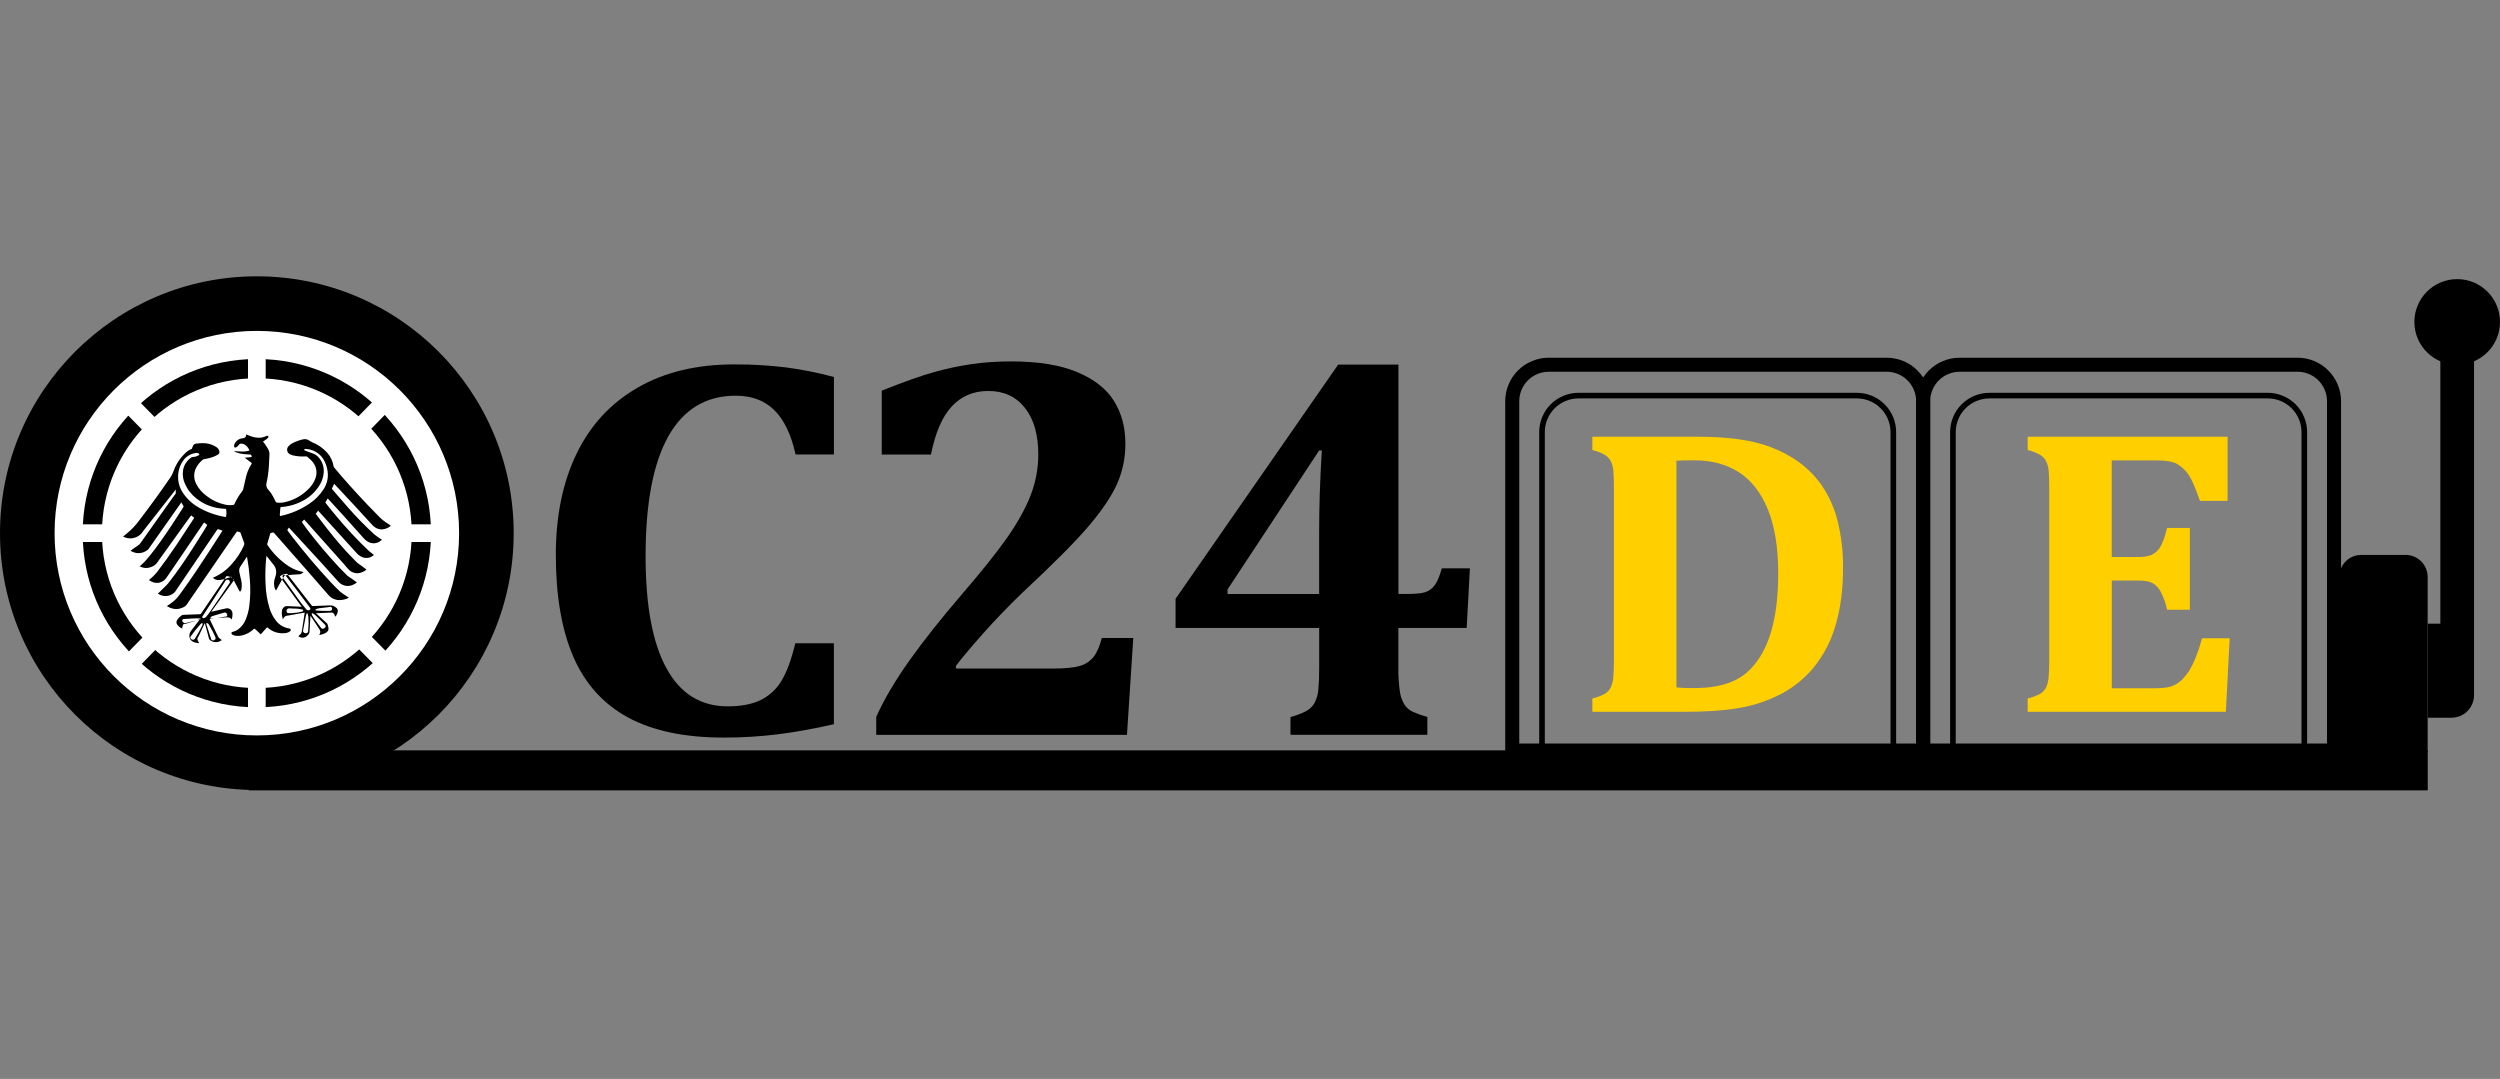 <svg width="190" height="82" viewBox="0 0 190 82" fill="none" xmlns="http://www.w3.org/2000/svg">
<rect x="0" y="0" width="190" height="82" fill="#808080" stroke="none"/>
<path d="M184.507 57.027H18.907V60.067H184.507V57.027Z" fill="black"/>
<path d="M128.987 33.192C130.693 33.192 132.118 33.325 133.261 33.59C134.341 33.83 135.372 34.255 136.308 34.846C137.153 35.379 137.883 36.075 138.455 36.893C139.023 37.732 139.435 38.666 139.673 39.65C139.952 40.811 140.086 42.002 140.071 43.196C140.071 44.789 139.885 46.218 139.512 47.484C139.183 48.669 138.614 49.773 137.84 50.729C137.163 51.546 136.334 52.222 135.397 52.721C134.354 53.267 133.229 53.64 132.066 53.824C130.984 54.007 129.621 54.099 127.976 54.099H121.019V53.087C121.328 53.011 121.629 52.901 121.915 52.759C122.125 52.651 122.296 52.479 122.404 52.268C122.522 52.018 122.593 51.748 122.611 51.472C122.642 51.153 122.657 50.745 122.657 50.254V37.052C122.657 36.572 122.644 36.169 122.619 35.842C122.606 35.566 122.539 35.295 122.42 35.046C122.308 34.836 122.137 34.663 121.929 34.548C121.642 34.394 121.336 34.278 121.019 34.203V33.192H128.987ZM127.409 52.246C127.872 52.288 128.338 52.303 128.803 52.292C129.926 52.292 130.87 52.128 131.636 51.801C132.187 51.571 132.684 51.227 133.092 50.791C133.756 50.086 134.256 49.171 134.593 48.048C134.96 46.824 135.144 45.328 135.144 43.561C135.144 41.621 134.884 40.011 134.363 38.729C133.841 37.448 133.109 36.503 132.165 35.895C131.22 35.288 130.089 34.985 128.772 34.984C128.139 34.984 127.685 34.994 127.409 35.015V52.246Z" fill="#FFCF00"/>
<path d="M169.295 33.192V38.067H167.197C166.86 37.097 166.576 36.441 166.344 36.099C166.124 35.771 165.836 35.495 165.501 35.287C165.175 35.087 164.618 34.988 163.832 34.988H160.493V42.333H162.52C162.969 42.333 163.322 42.27 163.577 42.142C163.85 41.999 164.073 41.776 164.217 41.502C164.385 41.207 164.546 40.748 164.699 40.124H166.43V46.342H164.699C164.6 45.872 164.44 45.416 164.224 44.987C164.084 44.712 163.869 44.481 163.605 44.321C163.365 44.188 163.004 44.121 162.524 44.121H160.497V52.307H163.821C164.124 52.311 164.426 52.288 164.725 52.238C164.956 52.197 165.178 52.116 165.383 52.001C165.591 51.876 165.78 51.721 165.943 51.541C166.12 51.347 166.279 51.137 166.417 50.913C166.585 50.628 166.73 50.331 166.854 50.025C167.049 49.529 167.218 49.023 167.359 48.508H169.457L169.166 54.099H154.102V53.087C154.411 53.011 154.712 52.901 154.998 52.759C155.208 52.651 155.38 52.479 155.488 52.268C155.606 52.018 155.676 51.748 155.695 51.472C155.725 51.153 155.741 50.745 155.741 50.254V37.052C155.741 36.572 155.727 36.169 155.703 35.842C155.69 35.566 155.623 35.295 155.503 35.046C155.391 34.836 155.221 34.663 155.014 34.547C154.726 34.393 154.42 34.277 154.103 34.202V33.192H169.295Z" fill="#FFCF00"/>
<path fill-rule="evenodd" clip-rule="evenodd" d="M151.196 30.28C150.517 30.28 149.866 30.55 149.385 31.03C148.905 31.51 148.636 32.161 148.636 32.84V57.007H174.914V32.84C174.914 32.161 174.644 31.51 174.164 31.03C173.684 30.55 173.033 30.28 172.354 30.28H151.196ZM149.084 30.728C149.644 30.168 150.404 29.853 151.196 29.853H172.354C173.146 29.853 173.906 30.168 174.466 30.728C175.026 31.288 175.341 32.048 175.341 32.84V57.433H148.209V32.84C148.209 32.048 148.524 31.288 149.084 30.728Z" fill="black"/>
<path fill-rule="evenodd" clip-rule="evenodd" d="M148.933 28.253C148.339 28.253 147.769 28.489 147.349 28.909C146.929 29.329 146.693 29.899 146.693 30.493V56.509H176.853V30.493C176.853 29.899 176.617 29.329 176.197 28.909C175.777 28.489 175.207 28.253 174.613 28.253H148.933ZM146.595 28.155C147.215 27.535 148.056 27.187 148.933 27.187H174.613C175.49 27.187 176.331 27.535 176.951 28.155C177.571 28.775 177.92 29.616 177.92 30.493V57.576H145.626V30.493C145.626 29.616 145.975 28.775 146.595 28.155Z" fill="black"/>
<path fill-rule="evenodd" clip-rule="evenodd" d="M119.966 30.28C119.287 30.28 118.636 30.55 118.155 31.03C117.675 31.51 117.406 32.161 117.406 32.84V57.007H143.68V32.84C143.68 32.161 143.41 31.51 142.93 31.03C142.45 30.55 141.799 30.28 141.12 30.28H119.966ZM117.854 30.728C118.414 30.168 119.174 29.853 119.966 29.853H141.12C141.912 29.853 142.672 30.168 143.232 30.728C143.792 31.288 144.106 32.048 144.106 32.84V57.433H116.979V32.84C116.979 32.048 117.294 31.288 117.854 30.728Z" fill="black"/>
<path fill-rule="evenodd" clip-rule="evenodd" d="M117.704 28.253C117.11 28.253 116.54 28.489 116.12 28.909C115.7 29.329 115.464 29.899 115.464 30.493V56.509H145.627V30.493C145.627 29.899 145.391 29.329 144.971 28.909C144.551 28.489 143.981 28.253 143.387 28.253H117.704ZM115.365 28.155C115.986 27.535 116.827 27.187 117.704 27.187H143.387C144.264 27.187 145.105 27.535 145.725 28.155C146.345 28.775 146.694 29.616 146.694 30.493V57.576H114.397V30.493C114.397 29.616 114.745 28.775 115.365 28.155Z" fill="black"/>
<path d="M188.027 27.187H185.467V47.507H188.027V27.187Z" fill="black"/>
<path d="M179.461 42.173H182.827C183.271 42.173 183.697 42.35 184.011 42.664C184.325 42.978 184.501 43.404 184.501 43.848V57.16H177.781V43.848C177.781 43.628 177.825 43.409 177.909 43.206C177.994 43.002 178.118 42.818 178.274 42.662C178.43 42.506 178.615 42.383 178.819 42.299C179.023 42.215 179.241 42.173 179.461 42.173Z" fill="black"/>
<path d="M184.507 47.4H188.027V52.833C188.027 53.287 187.846 53.723 187.525 54.045C187.203 54.366 186.767 54.547 186.313 54.547H184.507V47.4Z" fill="black"/>
<path d="M186.746 27.72C188.543 27.72 190 26.264 190 24.467C190 22.67 188.543 21.213 186.746 21.213C184.95 21.213 183.493 22.67 183.493 24.467C183.493 26.264 184.95 27.72 186.746 27.72Z" fill="black"/>
<path d="M80.033 50.809C80.935 50.809 81.608 50.744 82.051 50.614C82.464 50.504 82.832 50.267 83.102 49.937C83.359 49.614 83.57 49.132 83.737 48.488H86.129L85.65 55.848H66.594V54.487C67.177 53.173 68.019 51.742 69.121 50.194C70.223 48.645 71.565 46.954 73.147 45.118C74.645 43.378 75.786 41.947 76.57 40.824C77.353 39.701 77.939 38.64 78.328 37.64C78.714 36.651 78.911 35.599 78.91 34.538C78.91 33.031 78.57 31.85 77.89 30.994C77.21 30.137 76.281 29.711 75.103 29.714C73.992 29.714 73.073 30.1 72.346 30.874C71.618 31.648 71.088 32.871 70.754 34.542H67.013V29.688C68.705 29.017 70.03 28.547 70.987 28.28C71.92 28.019 72.868 27.816 73.826 27.674C74.836 27.532 75.855 27.463 76.875 27.468C78.913 27.468 80.578 27.739 81.868 28.28C83.158 28.821 84.09 29.554 84.666 30.478C85.241 31.403 85.529 32.482 85.529 33.715C85.537 34.753 85.329 35.782 84.915 36.736C84.506 37.667 83.799 38.728 82.794 39.919C81.789 41.111 80.093 42.817 77.707 45.039C76.64 46.067 75.641 47.105 74.71 48.152C73.78 49.2 73.093 50.017 72.651 50.605V50.81L80.033 50.809Z" fill="black"/>
<path d="M98.077 54.493C98.482 54.389 98.876 54.241 99.25 54.053C99.528 53.908 99.758 53.686 99.911 53.413C100.076 53.091 100.174 52.738 100.197 52.377C100.238 51.95 100.258 51.417 100.258 50.777V47.723H89.343V45.509L101.7 27.711H106.28V45.14H106.912C107.577 45.14 108.045 45.095 108.317 45.006C108.595 44.912 108.84 44.737 109.019 44.504C109.215 44.259 109.401 43.821 109.579 43.192H111.712L111.468 47.723H106.276V50.779C106.268 51.358 106.304 51.938 106.383 52.511C106.426 52.873 106.544 53.222 106.728 53.536C106.891 53.789 107.125 53.989 107.4 54.11C107.75 54.264 108.11 54.391 108.479 54.49V55.844H98.077V54.493ZM93.293 45.143H100.255V40.45C100.255 38.482 100.323 36.411 100.459 34.237H100.255L93.293 44.797V45.143Z" fill="black"/>
<path d="M63.379 28.652V34.539H60.466C60.123 33.01 59.58 31.883 58.837 31.159C58.095 30.435 57.123 30.073 55.92 30.073C53.663 30.073 51.956 31.098 50.8 33.148C49.644 35.198 49.065 38.24 49.065 42.274C49.065 46.022 49.593 48.86 50.65 50.789C51.706 52.717 53.256 53.682 55.299 53.682C56.341 53.682 57.191 53.516 57.849 53.185C58.508 52.851 59.055 52.332 59.423 51.691C59.816 51.028 60.156 50.094 60.442 48.89H63.376V55.041C61.805 55.396 60.37 55.653 59.07 55.812C57.725 55.978 56.371 56.059 55.017 56.056C52.045 56.056 49.62 55.548 47.742 54.533C45.864 53.517 44.477 51.985 43.582 49.935C42.689 47.885 42.242 45.29 42.243 42.149C42.243 39.212 42.768 36.658 43.818 34.486C44.867 32.314 46.413 30.64 48.456 29.462C50.499 28.284 52.941 27.695 55.785 27.695C57.095 27.688 58.404 27.763 59.706 27.919C60.945 28.081 62.172 28.326 63.379 28.652Z" fill="black"/>
<path d="M19.52 60.04C30.301 60.04 39.04 51.301 39.04 40.52C39.04 29.739 30.301 21 19.52 21C8.739 21 0 29.739 0 40.52C0 51.301 8.739 60.04 19.52 60.04Z" fill="black"/>
<path d="M19.52 55.892C28.01 55.892 34.892 49.01 34.892 40.52C34.892 32.031 28.01 25.148 19.52 25.148C11.031 25.148 4.148 32.031 4.148 40.52C4.148 49.01 11.031 55.892 19.52 55.892Z" fill="white"/>
<path d="M19.52 53.757C26.831 53.757 32.757 47.831 32.757 40.52C32.757 33.209 26.831 27.283 19.52 27.283C12.209 27.283 6.283 33.209 6.283 40.52C6.283 47.831 12.209 53.757 19.52 53.757Z" fill="black"/>
<path d="M19.52 52.293C26.022 52.293 31.293 47.022 31.293 40.52C31.293 34.018 26.022 28.747 19.52 28.747C13.018 28.747 7.747 34.018 7.747 40.52C7.747 47.022 13.018 52.293 19.52 52.293Z" fill="white"/>
<path d="M20.191 26.795H18.849V54.245H20.191V26.795Z" fill="white"/>
<path d="M5.795 39.849V41.191H33.245V39.849H5.795Z" fill="white"/>
<path d="M29.813 49.978L28.864 50.94L9.227 31.062L10.176 30.1L29.813 49.978Z" fill="white"/>
<path d="M9.349 49.966L10.297 50.94L29.691 31.074L28.742 30.1L9.349 49.966Z" fill="white"/>
<path d="M15.139 47.098L14.999 47.134V47.126L15.179 47.053L15.185 47.084L15.259 47.047C15.245 47.029 15.226 47.015 15.205 47.006C15.183 46.997 15.16 46.994 15.137 46.997C15.02 46.997 14.903 46.987 14.786 46.997C14.517 47.008 14.247 47.028 13.978 47.044C13.955 47.042 13.932 47.047 13.911 47.058C13.891 47.069 13.874 47.086 13.863 47.106C13.852 47.127 13.847 47.15 13.848 47.173C13.849 47.196 13.857 47.218 13.871 47.237C13.896 47.28 13.934 47.315 13.979 47.335C14.025 47.355 14.076 47.36 14.125 47.349L14.813 47.184L14.849 47.177C14.84 47.184 14.83 47.19 14.819 47.195C14.598 47.263 14.376 47.332 14.153 47.398C14.118 47.407 14.082 47.411 14.046 47.411C14.013 47.409 13.98 47.419 13.953 47.438C13.927 47.458 13.907 47.485 13.898 47.517C13.879 47.575 13.865 47.633 13.854 47.692C13.85 47.719 13.847 47.746 13.846 47.773C13.688 47.705 13.553 47.594 13.455 47.453C13.425 47.405 13.41 47.35 13.41 47.293C13.41 47.237 13.425 47.181 13.455 47.133C13.517 47.029 13.597 46.937 13.692 46.861C13.838 46.73 13.838 46.732 14.034 46.725C14.425 46.711 14.815 46.696 15.208 46.678C15.221 46.677 15.234 46.673 15.245 46.666C15.257 46.66 15.267 46.651 15.275 46.641C15.865 45.776 16.454 44.91 17.04 44.044C17.047 44.035 17.052 44.023 17.059 44.011C16.953 44.032 16.846 44.058 16.739 44.075C16.587 44.107 16.427 44.08 16.294 43.999C16.254 43.972 16.215 43.942 16.178 43.911L16.209 43.894C16.743 43.67 17.217 43.325 17.596 42.888C17.985 42.464 18.303 41.981 18.537 41.455C18.555 41.415 18.565 41.372 18.565 41.327C18.565 41.283 18.555 41.239 18.537 41.199C18.446 40.97 18.367 40.736 18.286 40.503C18.282 40.488 18.273 40.474 18.262 40.464C18.25 40.453 18.236 40.446 18.221 40.443C18.169 40.431 18.119 40.417 18.069 40.399C18.061 40.395 18.053 40.393 18.044 40.392C18.035 40.392 18.027 40.393 18.019 40.396C18.011 40.399 18.003 40.403 17.997 40.409C17.991 40.414 17.986 40.422 17.982 40.429C17.728 40.799 17.472 41.166 17.218 41.535C16.272 42.921 15.323 44.302 14.373 45.681C14.32 45.752 14.271 45.826 14.226 45.902C14.144 46.031 14.021 46.128 13.878 46.179C13.46 46.368 13.066 46.297 12.68 46.062L12.742 46.019C12.996 45.865 13.229 45.679 13.435 45.465C13.571 45.311 13.69 45.145 13.811 44.975C14.543 43.967 15.232 42.93 15.912 41.882C16.232 41.383 16.552 40.88 16.877 40.38C16.887 40.365 16.895 40.35 16.908 40.328L16.652 40.238C16.545 40.201 16.545 40.201 16.48 40.296C15.422 41.86 14.363 43.421 13.302 44.979C13.243 45.051 13.171 45.11 13.088 45.153C12.941 45.245 12.771 45.297 12.596 45.3C12.422 45.304 12.25 45.26 12.098 45.173L12.014 45.127L12.003 45.119C12.003 45.114 12.011 45.108 12.015 45.103C12.229 44.89 12.453 44.677 12.666 44.463C12.75 44.374 12.828 44.279 12.9 44.18C13.473 43.443 13.998 42.671 14.507 41.891C14.887 41.307 15.254 40.717 15.623 40.124C15.668 40.051 15.707 39.973 15.751 39.893C15.709 39.86 15.671 39.829 15.631 39.799C15.592 39.769 15.555 39.74 15.512 39.707C15.499 39.725 15.486 39.741 15.475 39.758L12.88 43.577C12.799 43.697 12.715 43.813 12.632 43.931C12.509 44.106 12.327 44.23 12.119 44.279C11.911 44.327 11.693 44.297 11.505 44.195C11.444 44.162 11.386 44.125 11.319 44.088L11.425 43.992C11.602 43.846 11.764 43.684 11.912 43.508C12.439 42.821 12.942 42.117 13.423 41.398C13.863 40.739 14.293 40.073 14.727 39.411L14.763 39.351L14.526 39.169L14.033 39.851L12.064 42.59C12.038 42.629 12.008 42.665 11.985 42.705C11.861 42.898 11.672 43.04 11.452 43.106C11.21 43.197 10.942 43.19 10.705 43.084L10.609 43.045L10.696 42.973C10.94 42.756 11.164 42.517 11.364 42.259C11.984 41.494 12.538 40.683 13.082 39.865C13.373 39.427 13.652 38.982 13.935 38.54C13.946 38.527 13.953 38.51 13.953 38.493C13.953 38.475 13.946 38.459 13.935 38.445C13.882 38.362 13.829 38.275 13.78 38.184C13.73 38.254 13.682 38.321 13.636 38.387L11.29 41.721C11.273 41.746 11.252 41.768 11.228 41.786C11.006 41.969 10.722 42.059 10.435 42.038C10.253 42.014 10.077 41.953 9.919 41.859C9.98 41.813 10.035 41.769 10.094 41.728C10.241 41.622 10.392 41.528 10.536 41.421C10.593 41.376 10.643 41.323 10.684 41.263C11.488 40.133 12.291 39.001 13.092 37.868C13.172 37.755 13.257 37.645 13.339 37.533C13.349 37.523 13.356 37.511 13.358 37.497C13.358 37.404 13.358 37.31 13.358 37.205L13.316 37.253L10.884 40.358C10.831 40.425 10.791 40.503 10.732 40.564C10.668 40.629 10.597 40.687 10.519 40.734C10.354 40.841 10.164 40.903 9.968 40.914C9.772 40.926 9.576 40.886 9.4 40.799C9.386 40.793 9.373 40.783 9.356 40.774C9.448 40.702 9.534 40.633 9.623 40.56C9.99 40.262 10.317 39.917 10.594 39.533C11.411 38.467 12.204 37.379 12.961 36.266C13.043 36.146 13.11 36.017 13.159 35.88C13.34 35.346 13.645 34.863 14.049 34.47C14.194 34.316 14.369 34.196 14.565 34.117C14.578 34.117 14.589 34.093 14.595 34.078C14.611 34.037 14.626 33.995 14.638 33.953C14.651 33.892 14.683 33.837 14.728 33.794C14.774 33.752 14.831 33.725 14.893 33.717C15.05 33.695 15.213 33.687 15.369 33.679C15.461 33.677 15.554 33.68 15.646 33.69C15.943 33.722 16.228 33.828 16.473 33.999C16.533 34.039 16.582 34.092 16.618 34.154C16.654 34.216 16.674 34.285 16.678 34.357C16.683 34.387 16.678 34.418 16.666 34.446C16.654 34.473 16.634 34.497 16.608 34.514C16.513 34.578 16.413 34.634 16.308 34.682C16.041 34.787 15.762 34.862 15.479 34.908C15.459 34.91 15.441 34.917 15.425 34.928C15.19 35.112 15.002 35.347 14.874 35.617C14.79 35.806 14.752 36.012 14.761 36.219C14.771 36.426 14.829 36.627 14.93 36.808C15.115 37.157 15.378 37.458 15.697 37.69C16.104 38.01 16.578 38.235 17.084 38.347C17.291 38.394 17.504 38.404 17.714 38.377C17.738 38.376 17.76 38.368 17.779 38.355C17.798 38.341 17.813 38.322 17.821 38.3C17.978 37.952 18.177 37.624 18.413 37.323C18.45 37.275 18.475 37.22 18.488 37.161C18.553 36.87 18.624 36.581 18.686 36.288C18.763 35.941 18.899 35.609 19.09 35.309C19.147 35.218 19.151 35.21 19.067 35.141C18.937 35.034 18.799 34.936 18.665 34.835C18.648 34.821 18.628 34.809 18.596 34.788L19.139 34.732C19.122 34.676 19.11 34.626 19.09 34.572C19.09 34.559 19.061 34.551 19.044 34.55C18.876 34.536 18.707 34.53 18.54 34.513C18.338 34.496 18.139 34.45 17.95 34.377C17.898 34.356 17.849 34.329 17.798 34.303V34.287C17.817 34.287 17.836 34.287 17.856 34.287C18.058 34.299 18.259 34.317 18.462 34.319C18.628 34.319 18.792 34.293 18.95 34.242C18.951 34.234 18.951 34.227 18.95 34.219C18.878 34.028 18.741 33.868 18.562 33.768C18.495 33.737 18.423 33.72 18.349 33.717C18.312 33.713 18.274 33.719 18.24 33.735C18.207 33.751 18.178 33.776 18.157 33.807C18.117 33.86 18.071 33.907 18.02 33.949C17.998 33.969 17.973 33.986 17.946 33.999C17.863 34.042 17.798 34.009 17.792 33.916C17.787 33.86 17.795 33.803 17.816 33.751C17.862 33.645 17.932 33.55 18.021 33.476C18.11 33.402 18.216 33.35 18.329 33.324C18.386 33.312 18.446 33.314 18.503 33.3C18.534 33.296 18.564 33.286 18.591 33.27C18.618 33.255 18.642 33.234 18.661 33.209C18.68 33.184 18.694 33.156 18.702 33.126C18.71 33.096 18.712 33.064 18.707 33.033C18.707 33.026 18.707 33.018 18.707 33.011L19.039 33.145C19.288 33.243 19.555 33.283 19.822 33.263C19.924 33.249 20.023 33.223 20.119 33.186C20.174 33.169 20.225 33.14 20.282 33.123C20.301 33.116 20.322 33.115 20.341 33.121C20.36 33.128 20.377 33.14 20.389 33.157C20.4 33.174 20.405 33.195 20.403 33.216C20.4 33.236 20.391 33.255 20.376 33.27C20.341 33.31 20.301 33.346 20.257 33.377C20.17 33.439 20.079 33.498 19.986 33.56C20.038 33.625 20.087 33.679 20.127 33.739C20.216 33.874 20.306 34.008 20.385 34.148C20.458 34.278 20.49 34.426 20.477 34.574C20.455 34.87 20.448 35.167 20.433 35.464C20.407 35.882 20.347 36.298 20.254 36.707C20.229 36.803 20.23 36.904 20.259 37C20.287 37.095 20.342 37.181 20.416 37.247C20.534 37.377 20.635 37.52 20.718 37.674C20.801 37.817 20.876 37.964 20.942 38.115C20.95 38.137 20.964 38.157 20.983 38.171C21.002 38.185 21.025 38.194 21.049 38.196C21.243 38.221 21.44 38.211 21.631 38.168C22.245 38.032 22.813 37.74 23.28 37.32C23.526 37.111 23.73 36.858 23.881 36.573C24.175 35.998 24.094 35.429 23.64 34.968C23.547 34.877 23.449 34.791 23.347 34.711C23.324 34.694 23.295 34.685 23.266 34.686C22.919 34.712 22.57 34.684 22.231 34.603C22.165 34.583 22.1 34.557 22.039 34.526C21.986 34.501 21.941 34.464 21.904 34.419C21.868 34.374 21.843 34.321 21.83 34.264C21.817 34.207 21.818 34.148 21.831 34.092C21.844 34.035 21.87 33.983 21.906 33.938C21.988 33.834 22.092 33.75 22.21 33.691C22.463 33.558 22.733 33.458 23.011 33.394C23.107 33.368 23.207 33.367 23.303 33.389C23.399 33.411 23.488 33.457 23.562 33.522C23.604 33.554 23.65 33.58 23.699 33.599C24.152 33.775 24.556 34.056 24.878 34.419C25.127 34.705 25.29 35.055 25.351 35.429C25.357 35.468 25.374 35.505 25.401 35.535C25.586 35.759 25.773 35.983 25.964 36.203C26.852 37.219 27.765 38.213 28.716 39.17C28.94 39.415 29.198 39.627 29.483 39.8C29.532 39.831 29.58 39.865 29.626 39.901C29.651 39.92 29.675 39.943 29.702 39.965C29.511 40.123 29.276 40.217 29.03 40.235C28.839 40.24 28.652 40.183 28.496 40.073C28.418 40.019 28.347 39.956 28.283 39.885C27.83 39.395 27.382 38.899 26.928 38.408C26.434 37.875 25.936 37.341 25.435 36.808C25.422 36.794 25.41 36.779 25.399 36.764L25.254 37.068C25.215 37.148 25.216 37.148 25.272 37.212C25.67 37.67 26.062 38.132 26.464 38.585C27.083 39.291 27.74 39.963 28.431 40.598C28.553 40.7 28.682 40.795 28.815 40.883C28.88 40.928 28.95 40.969 29.029 41.018L28.962 41.076C28.83 41.193 28.664 41.267 28.488 41.286C28.311 41.305 28.134 41.269 27.979 41.182C27.857 41.118 27.749 41.031 27.659 40.926C27.138 40.337 26.613 39.75 26.083 39.166C25.719 38.761 25.347 38.36 24.979 37.958L24.908 37.88L24.724 38.191C24.831 38.328 24.938 38.467 25.044 38.602C25.72 39.438 26.422 40.249 27.17 41.019C27.434 41.291 27.703 41.557 27.978 41.818C28.084 41.925 28.215 42.01 28.334 42.106L28.414 42.175C28.299 42.288 28.154 42.363 27.996 42.392C27.838 42.421 27.675 42.403 27.528 42.34C27.367 42.273 27.224 42.17 27.108 42.039C26.197 41.029 25.282 40.021 24.365 39.014L24.177 38.81L23.996 39.047C24.13 39.224 24.263 39.4 24.397 39.58C24.99 40.359 25.602 41.124 26.262 41.848C26.538 42.152 26.827 42.443 27.115 42.736C27.186 42.799 27.261 42.856 27.341 42.906C27.484 43.013 27.628 43.119 27.768 43.221C27.797 43.242 27.821 43.268 27.852 43.295C27.705 43.411 27.535 43.496 27.354 43.543C27.206 43.577 27.051 43.572 26.905 43.53C26.759 43.488 26.626 43.41 26.519 43.303C26.387 43.167 26.262 43.025 26.145 42.876L23.23 39.611L23.115 39.484C23.059 39.542 23.008 39.596 22.955 39.655C22.951 39.665 22.95 39.675 22.952 39.685C22.953 39.695 22.957 39.705 22.962 39.714C23.081 39.88 23.197 40.048 23.321 40.211C24.097 41.23 24.924 42.21 25.8 43.146C25.99 43.347 26.185 43.544 26.385 43.737C26.483 43.816 26.586 43.889 26.694 43.955L27.085 44.231C27.099 44.242 27.112 44.254 27.125 44.267C26.97 44.389 26.79 44.475 26.598 44.519C26.364 44.562 26.124 44.514 25.924 44.386C25.834 44.326 25.752 44.255 25.682 44.172C25.266 43.705 24.848 43.24 24.426 42.778C23.62 41.898 22.812 41.02 22 40.142L21.956 40.096C21.916 40.153 21.877 40.203 21.843 40.262C21.835 40.275 21.843 40.306 21.856 40.322C21.973 40.48 22.087 40.642 22.208 40.797C23.133 41.98 24.096 43.132 25.121 44.232C25.356 44.484 25.598 44.729 25.85 44.965C25.98 45.072 26.117 45.169 26.262 45.257L26.515 45.428C26.285 45.548 26.029 45.609 25.769 45.607C25.616 45.603 25.465 45.567 25.327 45.501C25.188 45.435 25.065 45.341 24.966 45.225C24.491 44.675 24.014 44.127 23.534 43.581C22.634 42.555 21.733 41.53 20.831 40.505C20.821 40.489 20.806 40.477 20.788 40.471C20.769 40.465 20.75 40.466 20.732 40.473C20.673 40.492 20.598 40.489 20.557 40.525C20.517 40.562 20.518 40.632 20.499 40.694C20.436 40.907 20.372 41.12 20.311 41.334C20.307 41.346 20.306 41.359 20.308 41.371C20.31 41.383 20.314 41.395 20.32 41.406C20.743 42.052 21.294 42.604 21.937 43.03C22.272 43.251 22.648 43.4 23.043 43.467L23.064 43.477C23.027 43.524 22.982 43.564 22.929 43.593C22.877 43.623 22.819 43.641 22.76 43.647C22.625 43.66 22.49 43.66 22.355 43.669C22.205 43.678 22.055 43.691 21.895 43.703L21.93 43.754C22.517 44.509 23.103 45.264 23.69 46.019C23.7 46.033 23.713 46.044 23.728 46.051C23.744 46.059 23.761 46.062 23.778 46.06C24.214 46.042 24.648 46.02 25.083 46.01C25.177 46.008 25.27 46.025 25.357 46.06C25.444 46.096 25.522 46.149 25.587 46.216C25.62 46.249 25.645 46.289 25.659 46.333C25.674 46.377 25.679 46.424 25.673 46.47C25.649 46.617 25.585 46.755 25.487 46.869C25.475 46.846 25.466 46.833 25.459 46.818C25.453 46.803 25.437 46.762 25.425 46.733C25.411 46.675 25.375 46.623 25.324 46.59C25.273 46.557 25.212 46.545 25.152 46.556C24.792 46.571 24.432 46.588 24.072 46.604L24.031 46.61L24.018 46.626C24.034 46.633 24.049 46.642 24.063 46.652L24.838 47.362C24.871 47.388 24.893 47.426 24.901 47.468C24.915 47.548 24.945 47.625 24.961 47.705C24.976 47.771 24.97 47.84 24.945 47.902C24.919 47.965 24.876 48.018 24.819 48.055C24.673 48.153 24.507 48.218 24.333 48.246L24.275 48.257H24.262C24.28 48.218 24.3 48.182 24.315 48.143C24.337 48.095 24.345 48.041 24.34 47.988C24.335 47.935 24.317 47.884 24.286 47.84C24.062 47.506 23.842 47.167 23.62 46.83C23.62 46.823 23.61 46.816 23.598 46.8C23.598 46.87 23.588 46.931 23.584 46.991L23.523 48.024C23.523 48.045 23.518 48.066 23.511 48.086C23.473 48.19 23.405 48.281 23.317 48.349C23.229 48.416 23.123 48.456 23.012 48.466C22.889 48.469 22.768 48.427 22.673 48.347C22.731 48.294 22.787 48.24 22.841 48.194C22.892 48.145 22.925 48.08 22.934 48.009C23.003 47.535 23.08 47.062 23.154 46.588C23.154 46.582 23.154 46.574 23.154 46.558C23.078 46.572 23.003 46.583 22.929 46.597L21.894 46.782C21.862 46.789 21.83 46.789 21.799 46.795C21.743 46.804 21.691 46.827 21.646 46.862C21.601 46.896 21.566 46.941 21.543 46.992C21.53 47.024 21.514 47.054 21.495 47.082C21.472 46.975 21.446 46.878 21.428 46.775C21.403 46.645 21.405 46.512 21.436 46.383C21.449 46.316 21.479 46.253 21.523 46.2C21.567 46.147 21.624 46.106 21.688 46.082C21.726 46.067 21.767 46.061 21.807 46.063C22.168 46.078 22.527 46.095 22.888 46.111H22.924L21.431 44.052L20.975 44.884C20.906 44.785 20.861 44.672 20.843 44.553C20.808 44.324 20.832 44.089 20.913 43.871C20.991 43.683 21.01 43.475 20.968 43.275C20.942 43.17 20.898 43.071 20.837 42.982C20.656 42.74 20.462 42.508 20.272 42.273C20.265 42.266 20.258 42.26 20.25 42.254C20.241 42.332 20.233 42.404 20.225 42.475C20.165 43.12 20.151 43.768 20.184 44.414C20.205 45.022 20.304 45.625 20.479 46.207C20.585 46.566 20.759 46.901 20.991 47.194C21.238 47.506 21.595 47.71 21.988 47.765C22.013 47.766 22.037 47.776 22.056 47.792C22.075 47.808 22.089 47.829 22.095 47.853C22.102 47.876 22.1 47.9 22.092 47.922C22.083 47.944 22.067 47.962 22.047 47.974C21.943 48.056 21.817 48.104 21.686 48.114C21.442 48.147 21.194 48.126 20.959 48.053C20.725 47.979 20.509 47.854 20.329 47.687L20.304 47.668L19.815 48.212C19.716 48.118 19.622 48.025 19.524 47.934C19.473 47.887 19.418 47.844 19.369 47.797C19.34 47.771 19.321 47.774 19.293 47.797C19.074 48.012 18.806 48.17 18.512 48.258C18.304 48.328 18.082 48.347 17.865 48.313C17.79 48.295 17.718 48.265 17.651 48.226C17.629 48.214 17.611 48.194 17.601 48.171C17.59 48.148 17.588 48.122 17.594 48.098C17.602 48.044 17.633 48.028 17.686 48.018C17.846 47.982 17.996 47.912 18.127 47.813C18.371 47.623 18.56 47.372 18.673 47.084C18.813 46.749 18.906 46.397 18.948 46.037C19.032 45.361 19.044 44.678 18.985 43.999C18.945 43.448 18.877 42.9 18.78 42.356L18.768 42.308L18.737 42.35C18.579 42.588 18.423 42.828 18.264 43.066C18.224 43.128 18.197 43.196 18.185 43.268C18.172 43.34 18.174 43.414 18.19 43.485C18.225 43.679 18.281 43.868 18.322 44.061C18.381 44.295 18.391 44.538 18.352 44.775C18.341 44.825 18.322 44.873 18.296 44.917C18.261 44.974 18.218 44.969 18.189 44.908L17.803 44.173L17.769 44.115C17.198 44.907 16.632 45.695 16.056 46.494L16.376 46.422C16.637 46.362 16.897 46.296 17.16 46.244C17.259 46.216 17.364 46.227 17.455 46.275C17.546 46.323 17.615 46.404 17.647 46.502C17.661 46.544 17.669 46.588 17.672 46.633C17.678 46.788 17.656 46.943 17.605 47.09C17.575 47.037 17.532 46.993 17.479 46.963C17.427 46.933 17.367 46.918 17.307 46.92C17.241 46.92 17.175 46.92 17.11 46.926L16.585 46.973C16.568 46.974 16.552 46.974 16.536 46.973L17.096 46.867C17.11 46.866 17.124 46.866 17.138 46.867C17.155 46.87 17.172 46.87 17.188 46.866C17.205 46.861 17.22 46.853 17.232 46.842C17.245 46.831 17.255 46.817 17.261 46.801C17.267 46.785 17.269 46.768 17.267 46.751C17.27 46.719 17.264 46.688 17.251 46.658C17.238 46.63 17.217 46.604 17.191 46.586C17.165 46.567 17.134 46.555 17.103 46.552C17.071 46.548 17.039 46.553 17.009 46.566C16.837 46.624 16.658 46.667 16.483 46.718C16.369 46.752 16.256 46.788 16.144 46.825C16.111 46.837 16.079 46.853 16.049 46.873C15.991 46.911 15.984 46.936 16.008 47.005H16.203V47.011L15.935 47.044C15.938 47.055 15.942 47.067 15.947 47.078C16.153 47.505 16.359 47.931 16.563 48.358C16.595 48.429 16.647 48.49 16.712 48.534C16.762 48.566 16.807 48.606 16.859 48.647C16.778 48.711 16.684 48.757 16.584 48.782C16.484 48.807 16.38 48.81 16.279 48.791C16.151 48.771 16.033 48.712 15.941 48.622C15.91 48.591 15.888 48.552 15.875 48.51C15.769 48.136 15.675 47.764 15.575 47.384C15.572 47.377 15.568 47.369 15.563 47.363C15.551 47.388 15.543 47.408 15.533 47.428L15.098 48.347C15.088 48.37 15.075 48.391 15.059 48.41C15.028 48.447 15.008 48.492 15.003 48.541C14.998 48.589 15.007 48.637 15.031 48.68C15.058 48.747 15.097 48.811 15.137 48.883C14.924 48.864 14.711 48.836 14.54 48.683C14.474 48.62 14.428 48.539 14.405 48.451C14.382 48.362 14.383 48.269 14.41 48.182C14.426 48.097 14.463 48.018 14.517 47.951C14.719 47.69 14.918 47.426 15.117 47.162L15.156 47.108L15.139 47.098ZM17.211 38.979C17.203 38.888 17.197 38.812 17.192 38.735C17.192 38.692 17.169 38.674 17.122 38.67C16.965 38.66 16.802 38.652 16.651 38.628C16.018 38.538 15.421 38.28 14.923 37.881C14.542 37.585 14.243 37.197 14.051 36.755C13.906 36.434 13.858 36.077 13.913 35.73C13.947 35.532 14.022 35.345 14.132 35.178C14.242 35.011 14.385 34.868 14.553 34.759C14.574 34.746 14.597 34.738 14.622 34.736C14.791 34.731 14.957 34.683 15.103 34.598C15.155 34.567 15.167 34.521 15.12 34.483C15.085 34.454 15.043 34.434 14.999 34.424C14.953 34.42 14.907 34.423 14.862 34.434C14.507 34.482 14.185 34.666 13.965 34.949C13.705 35.29 13.556 35.704 13.538 36.133C13.511 36.603 13.64 37.07 13.905 37.46C14.221 37.932 14.646 38.321 15.144 38.594C15.762 38.941 16.437 39.177 17.137 39.292C17.175 39.299 17.182 39.281 17.185 39.255C17.193 39.156 17.2 39.06 17.211 38.979ZM21.279 39.215C21.288 39.217 21.296 39.217 21.305 39.215C22.096 39.052 22.847 38.734 23.515 38.28C23.941 37.996 24.304 37.628 24.582 37.197C24.811 36.856 24.928 36.451 24.918 36.04C24.904 35.699 24.819 35.364 24.667 35.059C24.568 34.856 24.43 34.675 24.261 34.525C23.987 34.287 23.642 34.145 23.28 34.12C23.24 34.116 23.2 34.119 23.161 34.13C23.15 34.133 23.139 34.14 23.131 34.148C23.122 34.156 23.116 34.166 23.112 34.178C23.112 34.189 23.135 34.214 23.153 34.226C23.181 34.244 23.212 34.259 23.243 34.27C23.418 34.334 23.595 34.392 23.769 34.461C23.871 34.495 23.968 34.545 24.055 34.61C24.239 34.761 24.385 34.953 24.481 35.172C24.576 35.39 24.619 35.628 24.605 35.866C24.587 36.237 24.471 36.597 24.267 36.908C23.84 37.583 23.232 38.024 22.494 38.295C22.146 38.424 21.781 38.504 21.41 38.532C21.322 38.538 21.314 38.539 21.304 38.629C21.286 38.796 21.276 38.965 21.265 39.132C21.266 39.16 21.271 39.188 21.279 39.215ZM15.47 46.984C15.547 46.972 15.618 46.934 15.671 46.877C15.746 46.786 15.823 46.694 15.89 46.596C16.407 45.84 16.922 45.085 17.438 44.329C17.456 44.304 17.467 44.275 17.469 44.244C17.471 44.214 17.464 44.183 17.449 44.156C17.439 44.127 17.42 44.102 17.395 44.085C17.369 44.067 17.34 44.058 17.309 44.058C17.241 44.058 17.17 44.058 17.134 44.139C17.112 44.183 17.086 44.226 17.057 44.266C16.545 45.058 16.033 45.85 15.52 46.642C15.476 46.709 15.432 46.775 15.39 46.843C15.379 46.857 15.372 46.873 15.37 46.891C15.369 46.908 15.373 46.926 15.381 46.941C15.39 46.957 15.403 46.969 15.419 46.977C15.435 46.984 15.453 46.987 15.47 46.984ZM21.515 43.926L21.553 43.979C21.98 44.572 22.407 45.167 22.833 45.757C22.975 45.951 23.134 46.135 23.288 46.322C23.318 46.351 23.357 46.371 23.399 46.378C23.441 46.385 23.485 46.38 23.523 46.362C23.539 46.356 23.553 46.346 23.565 46.333C23.576 46.321 23.584 46.305 23.588 46.289C23.592 46.272 23.593 46.255 23.589 46.239C23.585 46.222 23.577 46.206 23.566 46.194C23.246 45.767 22.926 45.34 22.606 44.914C22.321 44.538 22.032 44.167 21.745 43.794C21.729 43.772 21.71 43.752 21.69 43.726L21.889 43.706C21.831 43.599 21.827 43.599 21.719 43.615C21.655 43.626 21.593 43.641 21.532 43.66C21.442 43.682 21.36 43.729 21.296 43.797C21.29 43.805 21.285 43.814 21.283 43.825C21.28 43.835 21.28 43.845 21.282 43.855C21.328 43.925 21.379 43.99 21.432 44.062L21.515 43.926ZM23.456 47.381C23.45 47.21 23.448 47.044 23.436 46.877C23.426 46.798 23.409 46.72 23.385 46.645C23.381 46.636 23.374 46.627 23.366 46.621C23.358 46.615 23.349 46.611 23.339 46.61C23.327 46.61 23.306 46.63 23.3 46.645C23.274 46.713 23.253 46.782 23.235 46.853C23.166 47.205 23.1 47.557 23.034 47.909C23.026 47.948 23.031 47.988 23.05 48.023C23.068 48.058 23.099 48.086 23.135 48.101C23.174 48.122 23.219 48.13 23.263 48.125C23.308 48.119 23.349 48.1 23.382 48.07C23.401 48.047 23.413 48.019 23.416 47.989C23.432 47.785 23.443 47.581 23.456 47.381ZM24.523 47.788C24.553 47.781 24.584 47.773 24.614 47.763C24.765 47.699 24.797 47.574 24.684 47.459C24.458 47.227 24.228 47 23.994 46.778C23.925 46.716 23.851 46.662 23.771 46.616C23.724 46.585 23.681 46.616 23.69 46.674C23.695 46.707 23.706 46.739 23.722 46.769C23.779 46.863 23.836 46.961 23.901 47.051C24.064 47.276 24.233 47.498 24.399 47.722C24.414 47.743 24.433 47.76 24.456 47.771C24.478 47.783 24.503 47.788 24.528 47.788H24.523ZM14.666 48.619C14.699 48.62 14.732 48.612 14.76 48.595C14.788 48.578 14.811 48.553 14.826 48.523C14.932 48.339 15.039 48.156 15.146 47.971C15.227 47.826 15.303 47.676 15.378 47.528C15.394 47.496 15.402 47.462 15.404 47.427C15.405 47.414 15.403 47.402 15.398 47.39C15.394 47.378 15.386 47.368 15.377 47.359C15.366 47.351 15.33 47.359 15.313 47.373C15.279 47.399 15.247 47.427 15.218 47.459C14.958 47.747 14.716 48.051 14.493 48.37C14.475 48.392 14.465 48.42 14.465 48.449C14.465 48.478 14.475 48.506 14.493 48.529C14.513 48.557 14.54 48.58 14.571 48.596C14.602 48.612 14.636 48.62 14.671 48.619H14.666ZM16.385 48.476C16.377 48.448 16.368 48.42 16.357 48.393C16.291 48.253 16.23 48.111 16.158 47.975C16.07 47.803 15.975 47.635 15.877 47.469C15.845 47.425 15.805 47.386 15.759 47.356C15.748 47.351 15.736 47.349 15.725 47.349C15.713 47.349 15.701 47.351 15.69 47.356C15.681 47.356 15.681 47.392 15.68 47.412C15.68 47.424 15.682 47.437 15.687 47.449C15.806 47.823 15.926 48.198 16.046 48.573C16.06 48.609 16.086 48.638 16.12 48.655C16.154 48.672 16.193 48.675 16.23 48.665C16.276 48.66 16.318 48.638 16.348 48.603C16.378 48.568 16.393 48.522 16.391 48.476H16.385ZM22.088 46.6V46.608C22.271 46.59 22.456 46.577 22.638 46.552C22.752 46.533 22.864 46.509 22.975 46.477C23.002 46.468 23.024 46.448 23.036 46.423C23.055 46.368 23.041 46.34 22.973 46.324C22.846 46.292 22.717 46.271 22.587 46.259C22.391 46.244 22.192 46.259 21.996 46.235C21.965 46.232 21.933 46.236 21.904 46.248C21.874 46.259 21.848 46.278 21.827 46.301C21.806 46.325 21.791 46.353 21.784 46.384C21.776 46.414 21.776 46.447 21.783 46.477C21.786 46.508 21.8 46.538 21.823 46.56C21.845 46.582 21.874 46.596 21.905 46.599C21.967 46.606 22.028 46.6 22.088 46.6ZM24.518 46.424H25.058C25.094 46.428 25.13 46.421 25.162 46.403C25.193 46.385 25.217 46.357 25.231 46.324C25.242 46.298 25.246 46.27 25.242 46.243C25.238 46.216 25.227 46.19 25.209 46.169C25.195 46.148 25.173 46.131 25.149 46.123C25.124 46.115 25.098 46.116 25.073 46.125C25.016 46.138 24.958 46.147 24.899 46.151C24.686 46.175 24.473 46.197 24.259 46.227C24.173 46.242 24.088 46.267 24.006 46.299C23.985 46.307 23.976 46.342 23.962 46.364C23.981 46.375 24 46.394 24.02 46.395C24.207 46.409 24.394 46.419 24.518 46.426V46.424ZM17.515 43.864V43.839L17.233 43.78C17.223 43.78 17.214 43.784 17.207 43.791C17.161 43.858 17.116 43.924 17.071 43.991L17.079 44.001L17.515 43.864ZM17.68 43.962L17.765 44.109C17.786 44.068 17.759 44.021 17.68 43.965V43.962ZM17.539 43.855L17.646 43.913V43.906L17.6 43.829L17.539 43.855Z" fill="black"/>
<path d="M21.509 43.933C21.488 43.853 21.448 43.786 21.502 43.72C21.555 43.654 21.599 43.7 21.655 43.714L21.509 43.933Z" fill="black"/>
</svg>
